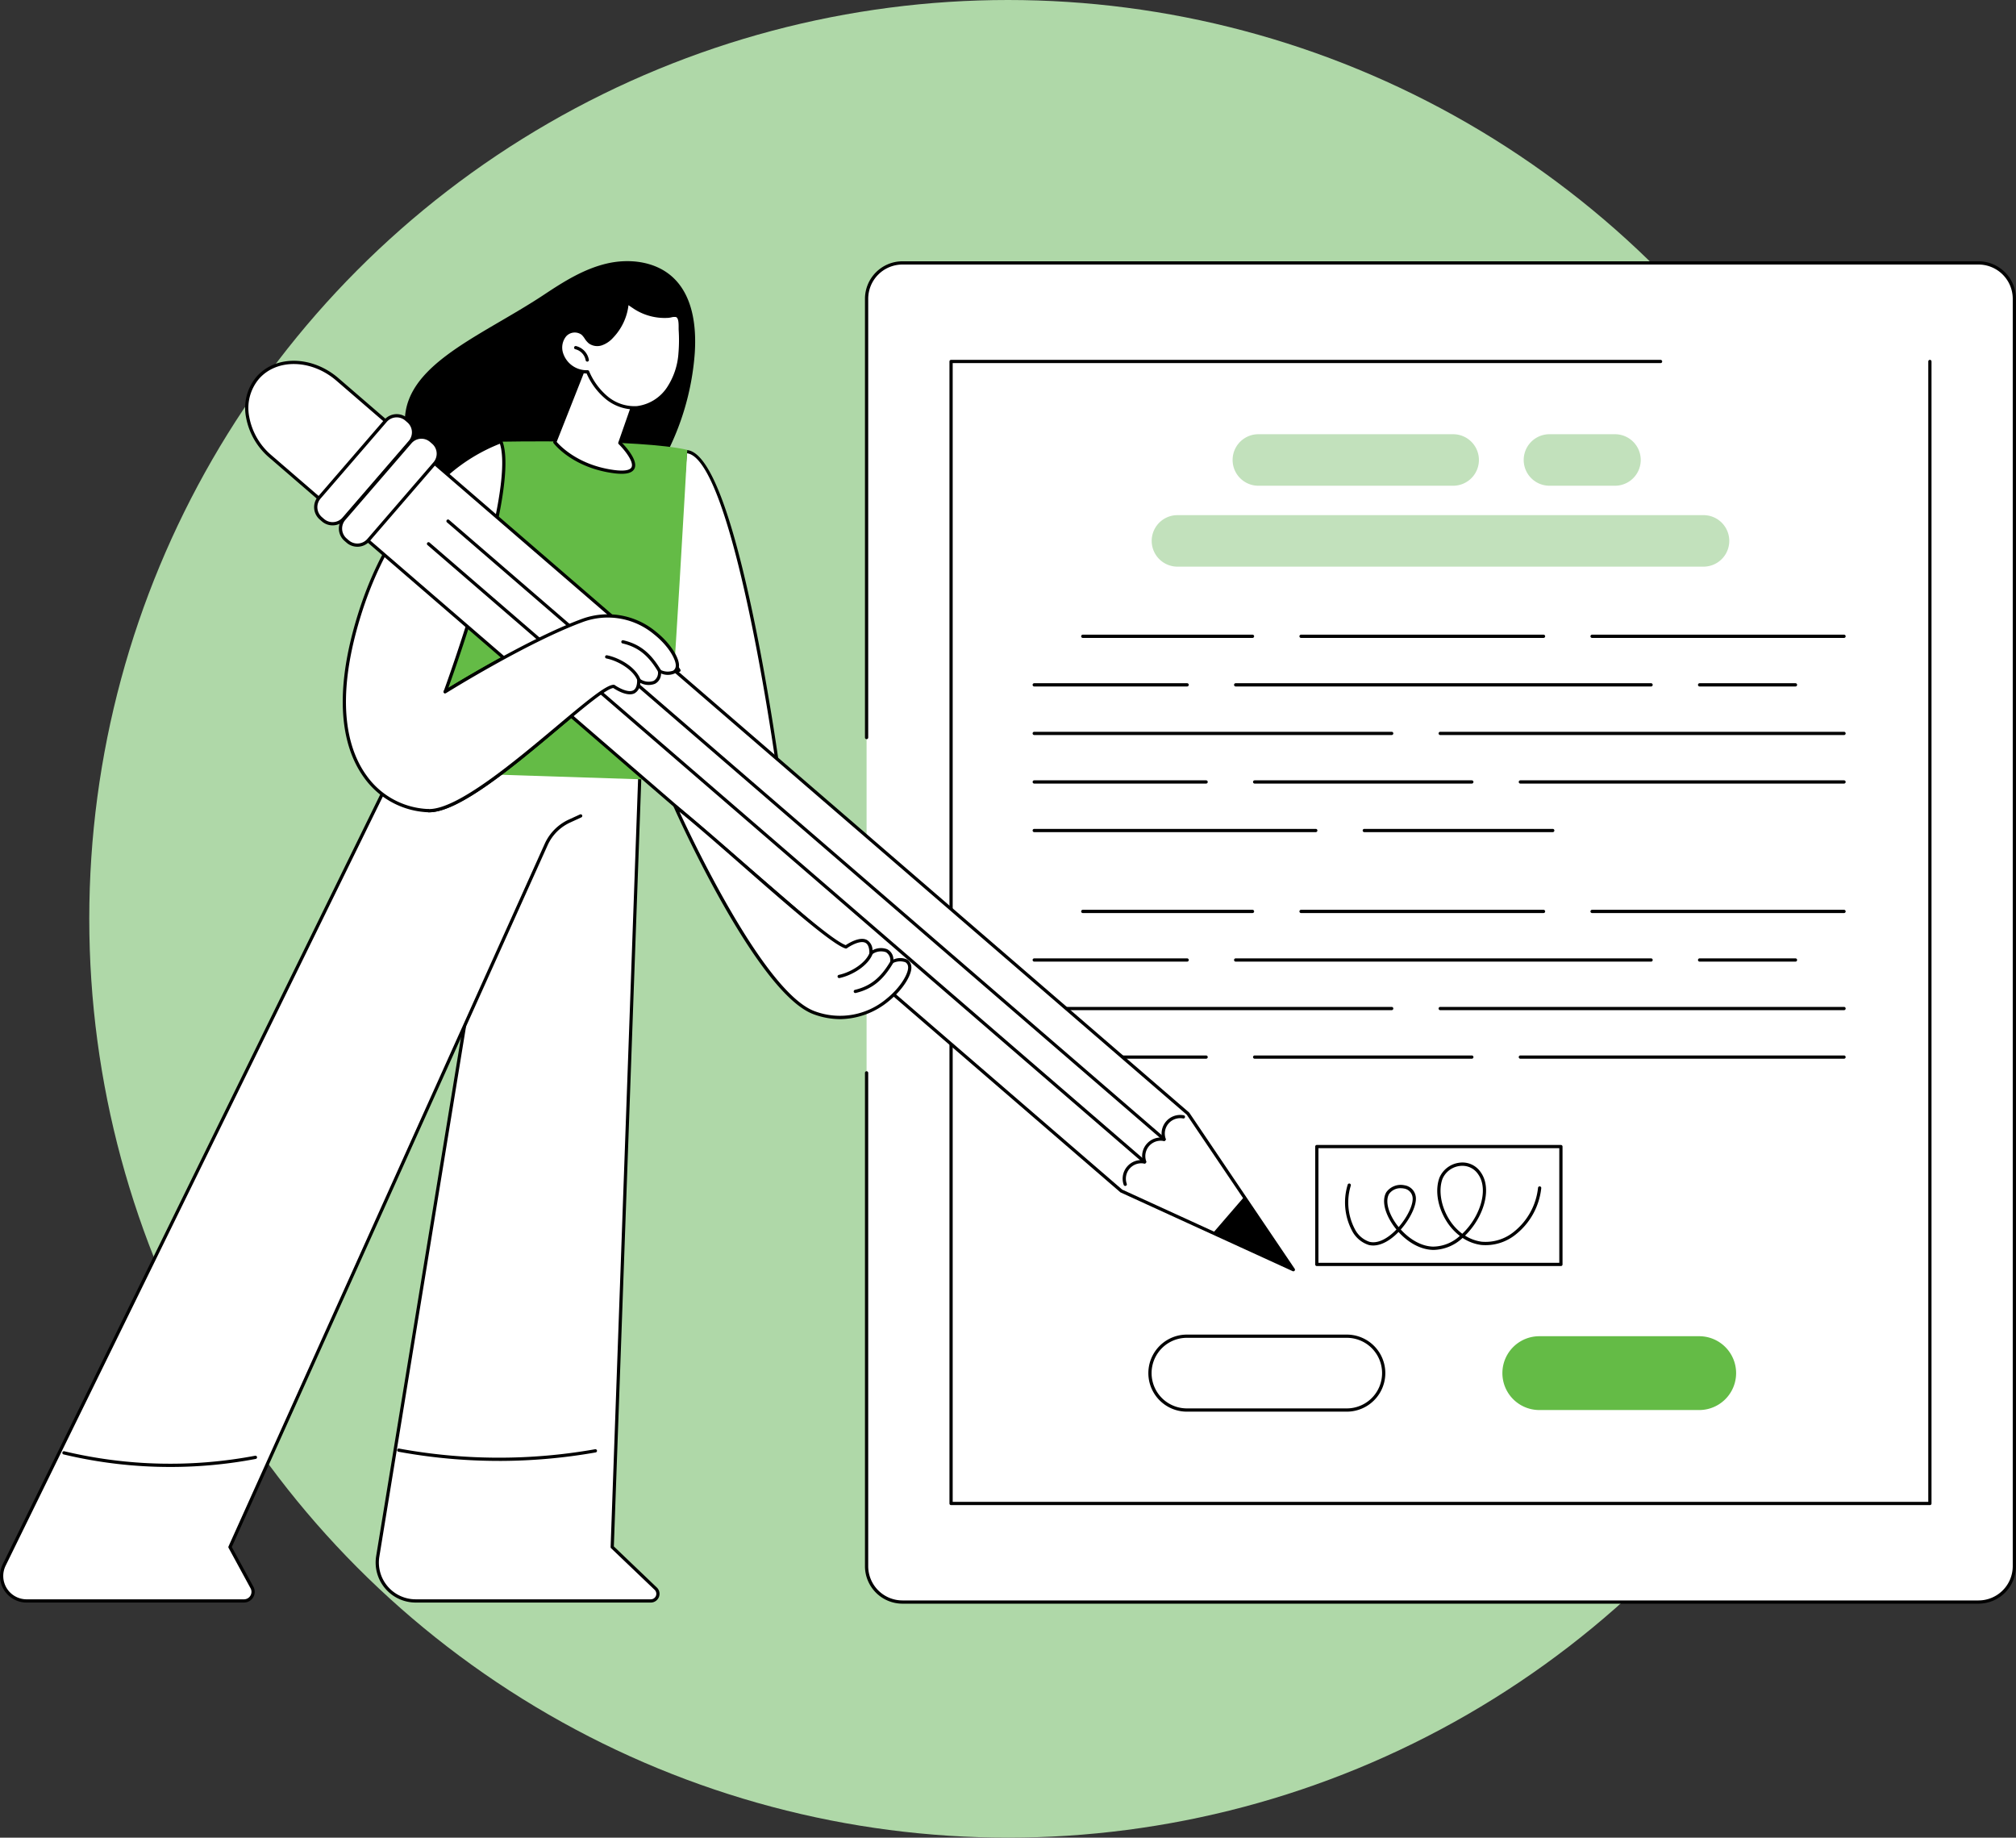 <svg xmlns="http://www.w3.org/2000/svg" xmlns:xlink="http://www.w3.org/1999/xlink" width="471.787" height="430" viewBox="0 0 471.787 430"><rect x="0" y="0" width="471.787" height="430" fill="#333333" stroke="none"/><defs><clipPath id="a"><rect width="471.787" height="314.142" fill="none"/></clipPath></defs><g transform="translate(-16391.512 -3919)"><circle cx="215" cy="215" r="215" transform="translate(16412.404 3919)" fill="#afd8a8"/><g transform="translate(16391.512 3980.107)"><g clip-path="url(#a)"><path d="M136.163,111.335V8.67A8.391,8.391,0,0,1,144.554.279H396.381a8.391,8.391,0,0,1,8.391,8.391V305.236a8.392,8.392,0,0,1-8.391,8.391H144.554a8.392,8.392,0,0,1-8.391-8.391v-193.9Z" transform="translate(66.637 0.137)" fill="#fff"/><path d="M396.5,314.131H144.68a8.78,8.78,0,0,1-8.771-8.771V189.927a.379.379,0,0,1,.758,0V305.36a8.021,8.021,0,0,0,8.013,8.013H396.5a8.021,8.021,0,0,0,8.013-8.013V8.8A8.022,8.022,0,0,0,396.5.781H144.68A8.022,8.022,0,0,0,136.667,8.8V111.46a.379.379,0,0,1-.758,0V8.8A8.78,8.78,0,0,1,144.68.024H396.5a8.779,8.779,0,0,1,8.77,8.771V305.36a8.779,8.779,0,0,1-8.77,8.771" transform="translate(66.513 0.012)"/><path d="M378.628,283.487H149.562a.378.378,0,0,1-.378-.378V15.888a.378.378,0,0,1,.378-.378H315.6a.379.379,0,1,1,0,.758H149.941V282.729H378.249V15.888a.378.378,0,1,1,.757,0V283.109a.379.379,0,0,1-.378.378" transform="translate(73.009 7.59)"/><path d="M310.1,51.956H186.987a6.025,6.025,0,0,1,0-12.051H310.1a6.025,6.025,0,0,1,0,12.051" transform="translate(88.561 19.529)" fill="#c2e1bc"/><path d="M245.288,39.243H199.7a6.025,6.025,0,0,1,0-12.051h45.589a6.025,6.025,0,0,1,0,12.051" transform="translate(94.783 13.308)" fill="#c2e1bc"/><path d="M260.775,39.243H245.439a6.025,6.025,0,0,1,0-12.051h15.336a6.025,6.025,0,0,1,0,12.051" transform="translate(117.167 13.308)" fill="#c2e1bc"/><path d="M309.243,102.667H250.28a.379.379,0,1,1,0-.758h58.964a.379.379,0,0,1,0,.758" transform="translate(122.299 49.873)"/><path d="M261.3,102.667H204.554a.379.379,0,1,1,0-.758H261.3a.379.379,0,0,1,0,.758" transform="translate(99.921 49.873)"/><path d="M209.975,102.667H170.257a.379.379,0,0,1,0-.758h39.718a.379.379,0,0,1,0,.758" transform="translate(83.137 49.873)"/><path d="M289.612,110.3H267.177a.379.379,0,0,1,0-.758h22.435a.379.379,0,0,1,0,.758" transform="translate(130.569 53.606)"/><path d="M291.493,110.3H194.282a.379.379,0,1,1,0-.758h97.211a.379.379,0,0,1,0,.758" transform="translate(94.894 53.606)"/><path d="M198.409,110.3h-35.78a.379.379,0,0,1,0-.758h35.78a.379.379,0,0,1,0,.758" transform="translate(79.404 53.606)"/><path d="M320.919,117.923h-94.5a.379.379,0,0,1,0-.758h94.5a.379.379,0,0,1,0,.758" transform="translate(110.624 57.34)"/><path d="M246.279,117.923h-83.65a.379.379,0,0,1,0-.758h83.65a.379.379,0,0,1,0,.758" transform="translate(79.404 57.34)"/><path d="M314.757,125.551H239.014a.379.379,0,1,1,0-.758h75.743a.379.379,0,0,1,0,.758" transform="translate(116.785 61.073)"/><path d="M248.084,125.551H197.263a.379.379,0,0,1,0-.758h50.821a.379.379,0,0,1,0,.758" transform="translate(96.354 61.073)"/><path d="M202.851,125.551H162.63a.379.379,0,0,1,0-.758h40.221a.379.379,0,0,1,0,.758" transform="translate(79.405 61.073)"/><rect width="57.126" height="27.575" transform="translate(308.163 207.186)" fill="#fff"/><path d="M264.155,167.187H207.029a.379.379,0,0,1-.378-.38V139.232a.379.379,0,0,1,.378-.378h57.126a.378.378,0,0,1,.378.378v27.575a.378.378,0,0,1-.378.38m-56.746-.758h56.367V139.611H207.409Z" transform="translate(101.133 67.954)"/><path d="M256.748,147.471c-.995,8.363-7.822,13.686-13.62,12.928-7.277-.952-11.44-9.876-9.465-15.236,1.125-3.053,6.233-5,9-1.154,4.032,5.6-2.992,17.746-10.85,17.545-6.747-.173-12.852-9.184-10.619-12.928,1.227-2.061,5.669-2.231,6.181.873.57,3.449-5.676,12.183-10.567,10.9-3.494-.916-6.509-6.777-4.617-13.62Z" transform="translate(103.56 69.432)" fill="#fff"/><path d="M232.144,162.06l-.213,0c-3.123-.08-5.995-1.9-8.076-4.2q-.342.355-.7.682c-2.2,2-4.443,2.836-6.315,2.347a6.7,6.7,0,0,1-3.878-3.338,14.155,14.155,0,0,1-1.008-10.75.378.378,0,1,1,.73.2,13.4,13.4,0,0,0,.935,10.171,5.953,5.953,0,0,0,3.414,2.983c1.617.426,3.61-.348,5.612-2.173.244-.222.483-.456.715-.7a15.35,15.35,0,0,1-1.592-2.332c-1.4-2.538-1.68-4.87-.77-6.4a4.152,4.152,0,0,1,4.225-1.619,3.115,3.115,0,0,1,2.656,2.624c.311,1.883-1.221,5.156-3.5,7.733,1.957,2.158,4.678,3.932,7.571,4a9.384,9.384,0,0,0,6.247-2.508,13.147,13.147,0,0,1-3.256-3.667c-1.985-3.284-2.565-7.1-1.509-9.967a5.85,5.85,0,0,1,4.62-3.487,5.153,5.153,0,0,1,5.046,2.242c1.81,2.514,1.628,6.546-.474,10.524a17.482,17.482,0,0,1-3.2,4.285,9.605,9.605,0,0,0,3.878,1.428,10.479,10.479,0,0,0,7.612-2.37,15.228,15.228,0,0,0,5.584-10.228.379.379,0,1,1,.752.089,15.994,15.994,0,0,1-5.87,10.736A11.227,11.227,0,0,1,243.2,160.9a10.385,10.385,0,0,1-4.355-1.649,10.269,10.269,0,0,1-6.7,2.809m6.652-19.682a4.764,4.764,0,0,0-.64.043,5.069,5.069,0,0,0-4.012,3c-.962,2.612-.395,6.269,1.448,9.313a12.262,12.262,0,0,0,3.181,3.545,16.362,16.362,0,0,0,3.183-4.194c1.967-3.722,2.17-7.448.529-9.727a4.408,4.408,0,0,0-3.688-1.976m-14.389,5.241a3.256,3.256,0,0,0-2.76,1.326c-.758,1.27-.466,3.381.782,5.643a14.046,14.046,0,0,0,1.452,2.127c2.078-2.385,3.519-5.39,3.248-7.03a2.386,2.386,0,0,0-2.048-2,3.545,3.545,0,0,0-.675-.063" transform="translate(103.434 69.306)"/><path d="M309.243,59.442H250.28a.379.379,0,1,1,0-.758h58.964a.379.379,0,0,1,0,.758" transform="translate(122.299 28.719)"/><path d="M261.3,59.442H204.554a.379.379,0,1,1,0-.758H261.3a.379.379,0,0,1,0,.758" transform="translate(99.921 28.719)"/><path d="M209.975,59.442H170.257a.379.379,0,0,1,0-.758h39.718a.379.379,0,0,1,0,.758" transform="translate(83.137 28.719)"/><path d="M289.612,67.07H267.177a.379.379,0,0,1,0-.758h22.435a.379.379,0,0,1,0,.758" transform="translate(130.569 32.453)"/><path d="M291.493,67.07H194.282a.379.379,0,1,1,0-.758h97.211a.379.379,0,0,1,0,.758" transform="translate(94.894 32.453)"/><path d="M198.409,67.07h-35.78a.379.379,0,0,1,0-.758h35.78a.379.379,0,0,1,0,.758" transform="translate(79.404 32.453)"/><path d="M320.919,74.7h-94.5a.379.379,0,0,1,0-.758h94.5a.379.379,0,0,1,0,.758" transform="translate(110.624 36.186)"/><path d="M246.279,74.7h-83.65a.379.379,0,0,1,0-.758h83.65a.379.379,0,0,1,0,.758" transform="translate(79.404 36.186)"/><path d="M314.757,82.326H239.014a.379.379,0,1,1,0-.758h75.743a.379.379,0,0,1,0,.758" transform="translate(116.785 39.919)"/><path d="M248.084,82.326H197.263a.379.379,0,0,1,0-.758h50.821a.379.379,0,0,1,0,.758" transform="translate(96.354 39.919)"/><path d="M202.851,82.326H162.63a.379.379,0,0,1,0-.758h40.221a.379.379,0,0,1,0,.758" transform="translate(79.405 39.919)"/><path d="M258.59,89.954h-44.1a.379.379,0,1,1,0-.758h44.1a.379.379,0,0,1,0,.758" transform="translate(104.786 43.652)"/><path d="M228.514,89.954H162.631a.379.379,0,1,1,0-.758h65.883a.379.379,0,0,1,0,.758" transform="translate(79.404 43.652)"/><path d="M226.751,186.173H189.327a8.636,8.636,0,1,1,0-17.272h37.424a8.636,8.636,0,1,1,0,17.272" transform="translate(88.428 82.659)" fill="#fff"/><path d="M226.875,186.677H189.451a9.015,9.015,0,1,1,0-18.031h37.424a9.015,9.015,0,1,1,0,18.031M189.451,169.4a8.258,8.258,0,0,0,0,16.516h37.424a8.258,8.258,0,1,0,0-16.516Z" transform="translate(88.304 82.534)"/><path d="M282.125,186.173H244.7a8.636,8.636,0,1,1,0-17.272h37.424a8.636,8.636,0,1,1,0,17.272" transform="translate(115.528 82.659)" fill="#64bb46"/><path d="M121.245,71.06l-6.979,195.064,10.18,9.729a1.667,1.667,0,0,1-1.151,2.873H68.269A8.99,8.99,0,0,1,59.4,268.284L87.5,96.432Z" transform="translate(29.009 34.776)" fill="#fff"/><path d="M123.417,279.228H68.393a9.368,9.368,0,0,1-9.246-10.88l28.1-171.853a.368.368,0,0,1,.146-.241l33.747-25.372a.381.381,0,0,1,.4-.033.377.377,0,0,1,.2.35l-6.972,194.893,10.056,9.613a2.045,2.045,0,0,1-1.415,3.524M87.971,96.767,59.894,268.47a8.611,8.611,0,0,0,8.5,10h55.024a1.289,1.289,0,0,0,.892-2.221l-10.181-9.729a.383.383,0,0,1-.116-.287l6.951-194.27Z" transform="translate(28.885 34.652)"/><path d="M97.7,72.85.858,270.307A5.844,5.844,0,0,0,6.1,278.725H56.979a2.127,2.127,0,0,0,1.868-3.144L53.7,266.125,129.389,97.953l13.043-5.978,7.7-20.914Z" transform="translate(0.124 34.777)" fill="#fff"/><path d="M57.1,278.641H6.229A6.224,6.224,0,0,1,.64,269.676L97.487,72.22a.377.377,0,0,1,.506-.174.381.381,0,0,1,.174.508L1.321,270.01a5.465,5.465,0,0,0,4.908,7.873H57.1a1.748,1.748,0,0,0,1.536-2.584l-5.146-9.458a.374.374,0,0,1-.012-.335l73.991-164.4a11.381,11.381,0,0,1,5.636-5.676l2.608-1.195a.379.379,0,1,1,.316.688l-2.608,1.2a10.623,10.623,0,0,0-5.261,5.3L54.247,265.644l5.056,9.292a2.505,2.505,0,0,1-2.2,3.7" transform="translate(0 35.24)"/><path d="M86.227,189.443A130.08,130.08,0,0,1,62.718,187.3a.379.379,0,1,1,.137-.745,129.1,129.1,0,0,0,45.872.158.378.378,0,0,1,.131.745,130.129,130.129,0,0,1-22.631,1.988" transform="translate(30.542 91.294)"/><path d="M35.052,190.651a107.165,107.165,0,0,1-24.97-2.934.379.379,0,0,1,.177-.737,106.774,106.774,0,0,0,44.652,1.047.379.379,0,1,1,.143.745,106.76,106.76,0,0,1-20,1.88" transform="translate(4.793 91.501)"/><path d="M63.827,40.086c-2.474-15.211,16.963-22,32.458-32.308,4.522-3.007,9.225-5.947,14.507-7.2S122.1.015,126.154,3.628c4.787,4.27,5.718,11.4,5.31,17.8A61.487,61.487,0,0,1,104.813,67.8c-11.787,7.918-37.579-6.768-40.985-27.712" transform="translate(31.132 0)"/><path d="M130.667,103.392S120.524,29.381,109.09,29.931l-4.24,56.208Z" transform="translate(51.313 14.646)" fill="#fff"/><path d="M130.791,103.9a.371.371,0,0,1-.21-.064L104.764,86.578a.378.378,0,0,1-.167-.343l4.239-56.21a.379.379,0,0,1,.36-.349c.046,0,.092,0,.14,0,4.912,0,10.067,12.387,15.324,36.828,3.922,18.236,6.48,36.779,6.506,36.964a.379.379,0,0,1-.375.43M105.369,86.072l24.929,16.66c-.545-3.817-2.936-20.067-6.379-36.076C117.647,37.5,112.7,30.742,109.564,30.442Z" transform="translate(51.189 14.522)"/><path d="M66.975,105.764,84.447,28.389s32.277-.657,43.615,1.906c0,0-3.248,58.482-4.928,77.289Z" transform="translate(32.777 13.856)" fill="#64bb46"/><path d="M132.414,81.881s-9.63-16.5-22.788-11.617S77.715,86.872,77.715,86.872,95.03,39.837,90.744,28.363c0,0-22.68,6.811-33.172,40.717S62.73,114.5,73.832,114.7s38.936-29.1,43.325-29.083Z" transform="translate(26.48 13.881)" fill="#fff"/><path d="M74.069,115.208h-.119A19.369,19.369,0,0,1,58.8,107.036c-4.219-5.831-7.9-17.147-1.463-37.945,5.445-17.6,14.228-27.8,20.636-33.249,6.963-5.923,12.554-7.647,12.789-7.717a.379.379,0,0,1,.463.229C95.208,39.022,81.136,78.988,78.567,86.1c3.953-2.417,19.675-11.85,31.052-16.071,13.3-4.936,23.15,11.614,23.246,11.781a.379.379,0,0,1-.237.56l-15.257,3.738c-.03.007-.066,0-.091.012h0c-1.549,0-7.063,4.628-12.9,9.528-10.386,8.719-23.3,19.556-30.308,19.557M90.634,28.967a41.261,41.261,0,0,0-12.206,7.481c-6.321,5.387-14.985,15.463-20.369,32.868-6.343,20.5-2.766,31.586,1.352,37.276a18.608,18.608,0,0,0,14.551,7.857h.107c6.732,0,20.068-11.193,29.819-19.378,7.319-6.144,11.573-9.644,13.342-9.706l14.709-3.6c-1.641-2.55-10.545-15.289-22.058-11.019C96.911,75.555,78.227,87.2,78.039,87.318a.379.379,0,0,1-.556-.453c.171-.465,16.879-46.106,13.15-57.9" transform="translate(26.355 13.756)"/><path d="M100.615,67.611a.378.378,0,0,1-.357-.255,9.592,9.592,0,0,0-5.113-5.536.378.378,0,1,1,.3-.693,10.355,10.355,0,0,1,5.524,5.98.379.379,0,0,1-.234.483.353.353,0,0,1-.124.021" transform="translate(46.452 29.9)"/><path d="M104.092,67.4a.377.377,0,0,1-.362-.27,11.255,11.255,0,0,0-5.9-6.859.378.378,0,0,1,.322-.685,12.013,12.013,0,0,1,6.308,7.326.379.379,0,0,1-.255.471.345.345,0,0,1-.109.016" transform="translate(47.769 29.145)"/><path d="M259.035,191.7l24.655,36.509-40.269-18.421L44.366,37.976c-6-5.18-7.372-13.43-3.061-18.424s12.672-4.845,18.674.337Z" transform="translate(18.984 7.782)" fill="#fff"/><path d="M283.814,228.712a.366.366,0,0,1-.156-.034l-40.269-18.422a.358.358,0,0,1-.091-.057L44.243,38.384a16.217,16.217,0,0,1-5.524-9.505,11.335,11.335,0,0,1,2.423-9.453c4.441-5.144,13.057-5.012,19.209.3L259.406,191.537a.4.4,0,0,1,.067.074l24.655,36.511a.379.379,0,0,1-.314.59M243.753,209.59l38.994,17.838-23.873-35.351L59.856,20.3c-5.835-5.034-13.972-5.2-18.141-.375a10.588,10.588,0,0,0-2.249,8.834,15.451,15.451,0,0,0,5.271,9.057Z" transform="translate(18.858 7.66)"/><path d="M190.6,155.45l18.8,8.6-11.512-17.046Z" transform="translate(93.276 71.943)"/><path d="M71.78,30.326,56.09,48.506a3.294,3.294,0,0,1-4.645.341l-.734-.633a3.294,3.294,0,0,1-.341-4.645l15.692-18.18a3.293,3.293,0,0,1,4.645-.341l.733.633a3.294,3.294,0,0,1,.341,4.645" transform="translate(24.259 11.866)" fill="#fff"/><path d="M53.682,50.064a3.813,3.813,0,0,1-2.5-.928l-.5-.433a3.829,3.829,0,0,1-.4-5.395L65.778,25.361a3.828,3.828,0,0,1,5.395-.4l.5.432a3.831,3.831,0,0,1,.4,5.4L56.58,48.74a3.819,3.819,0,0,1-2.9,1.324M68.675,24.794a3.064,3.064,0,0,0-2.325,1.062L50.859,43.8a3.074,3.074,0,0,0,.317,4.328l.5.432a3.071,3.071,0,0,0,4.327-.317L71.5,30.3a3.074,3.074,0,0,0-.317-4.328l-.5-.432a3.053,3.053,0,0,0-2-.745" transform="translate(24.155 11.763)"/><path d="M75.67,33.683,59.98,51.863a3.294,3.294,0,0,1-4.645.341l-.734-.633a3.294,3.294,0,0,1-.341-4.645l15.692-18.18A3.294,3.294,0,0,1,74.6,28.4l.733.633a3.294,3.294,0,0,1,.341,4.645" transform="translate(26.162 13.51)" fill="#fff"/><path d="M57.571,53.421a3.813,3.813,0,0,1-2.5-.928l-.5-.433a3.829,3.829,0,0,1-.4-5.395L69.667,28.718a3.828,3.828,0,0,1,5.395-.4l.5.432a3.827,3.827,0,0,1,.4,5.4L60.469,52.1a3.819,3.819,0,0,1-2.9,1.324M72.564,28.151a3.064,3.064,0,0,0-2.325,1.062L54.748,47.16a3.074,3.074,0,0,0,.317,4.328l.5.432A3.073,3.073,0,0,0,59.9,51.6L75.387,33.656a3.07,3.07,0,0,0-.317-4.328l-.5-.432a3.053,3.053,0,0,0-2-.745" transform="translate(26.059 13.406)"/><path d="M176.99,147.276a.38.38,0,0,1-.363-.273,4.358,4.358,0,0,1,4.928-5.709.379.379,0,0,1-.1.751,3.6,3.6,0,0,0-4.1,4.745.377.377,0,0,1-.363.486" transform="translate(86.336 69.123)"/><path d="M180.05,143.732a.38.38,0,0,1-.363-.273,4.358,4.358,0,0,1,4.928-5.709.378.378,0,0,1,.322.427.374.374,0,0,1-.426.323,3.6,3.6,0,0,0-4.1,4.747.377.377,0,0,1-.363.484" transform="translate(87.833 67.388)"/><path d="M183.109,140.187a.38.38,0,0,1-.363-.273,4.358,4.358,0,0,1,4.927-5.709.379.379,0,0,1-.1.751,3.6,3.6,0,0,0-4.1,4.745.377.377,0,0,1-.363.486" transform="translate(89.33 65.654)"/><path d="M234.863,189.413a.373.373,0,0,1-.247-.092l-167.4-144.5a.378.378,0,1,1,.494-.572l167.4,144.495a.378.378,0,0,1-.247.666" transform="translate(32.828 21.611)"/><path d="M237.937,185.851a.373.373,0,0,1-.247-.092L70.285,41.264a.379.379,0,1,1,.494-.573l167.4,144.495a.378.378,0,0,1-.247.666" transform="translate(34.333 19.868)"/><path d="M67.351,101.312c11.1.2,38.936-29.1,43.323-29.083,0,0,5.852,4.182,5.852-1.485,1.262,1.007,4.976,1.7,4.849-2.079,1.826.757,3.926.819,4.176-1.111.45-3.446-9.251-15.564-22.408-10.682S71.234,73.48,71.234,73.48Z" transform="translate(32.961 27.273)" fill="#fff"/><path d="M67.588,101.82h-.121a.378.378,0,0,1,.015-.757h.106c6.734,0,20.068-11.193,29.819-19.378,7.384-6.2,11.649-9.706,13.39-9.706a.335.335,0,0,1,.223.071c.786.562,3.1,1.877,4.321,1.247.618-.319.932-1.133.932-2.425a.378.378,0,0,1,.615-.295,3.506,3.506,0,0,0,3.239.492,2.2,2.2,0,0,0,.993-2.261.38.38,0,0,1,.524-.363,3.727,3.727,0,0,0,3.032.237,1.313,1.313,0,0,0,.624-1.047c.168-1.3-1.5-4.607-5.083-7.457A16.873,16.873,0,0,0,103.4,57.354c-12.97,4.812-31.657,16.458-31.843,16.575a.379.379,0,1,1-.4-.642c.188-.118,18.939-11.8,31.982-16.644a17.608,17.608,0,0,1,17.552,2.939c3.643,2.9,5.587,6.421,5.362,8.147a2.07,2.07,0,0,1-1,1.606,3.984,3.984,0,0,1-3.186,0,2.667,2.667,0,0,1-1.4,2.408,4.105,4.105,0,0,1-3.464-.21,2.792,2.792,0,0,1-1.315,2.435c-1.71.879-4.407-.831-5-1.229-1.682.194-7.084,4.729-12.8,9.523C87.508,90.981,74.6,101.82,67.588,101.82" transform="translate(32.836 27.145)"/><path d="M103.018,68.155a.378.378,0,0,1-.357-.255c-.867-2.49-4.45-4.654-7.274-5.231a.379.379,0,1,1,.152-.742c3.093.63,6.871,2.945,7.837,5.724a.379.379,0,0,1-.232.483.368.368,0,0,1-.125.021" transform="translate(46.533 30.303)"/><path d="M106.568,67.108a.379.379,0,0,1-.326-.185c-2.3-3.855-4.717-5.773-8.341-6.622a.379.379,0,0,1,.173-.737c3.846.9,6.4,2.919,8.819,6.97a.379.379,0,0,1-.131.52.384.384,0,0,1-.194.054" transform="translate(47.769 29.145)"/><path d="M138.627,133.957c13.189,4.8,22.809-7.383,22.338-10.826-.265-1.93-2.364-1.853-4.185-1.086.1-3.779-3.609-3.062-4.861-2.046-.037-5.667-5.861-1.448-5.861-1.448-4.79-1.416-28.8-24.085-39.968-32.9,0,0,19.349,43.51,32.537,48.305" transform="translate(51.92 41.917)" fill="#fff"/><path d="M144.831,135.573a18.049,18.049,0,0,1-6.209-1.136c-13.187-4.8-31.961-46.725-32.753-48.508a.379.379,0,0,1,.581-.451c4.148,3.275,9.952,8.36,16.1,13.743,10.043,8.8,20.423,17.886,23.574,19.036.676-.456,3.268-2.07,4.937-1.224a2.787,2.787,0,0,1,1.332,2.425,4.107,4.107,0,0,1,3.463-.232,2.673,2.673,0,0,1,1.419,2.4,3.992,3.992,0,0,1,3.186-.019,2.075,2.075,0,0,1,1.007,1.6c.237,1.725-1.685,5.256-5.31,8.183a18.2,18.2,0,0,1-11.324,4.187M107.218,87.064c3.494,7.571,20.125,42.466,31.663,46.663a16.877,16.877,0,0,0,16.8-2.93c3.561-2.875,5.211-6.2,5.034-7.49a1.309,1.309,0,0,0-.63-1.044,3.725,3.725,0,0,0-3.031.256.386.386,0,0,1-.362-.036.378.378,0,0,1-.164-.323,2.2,2.2,0,0,0-1.01-2.256,3.515,3.515,0,0,0-3.235.514.379.379,0,0,1-.618-.292c-.007-1.29-.328-2.1-.947-2.419-1.23-.624-3.53.709-4.313,1.276a.386.386,0,0,1-.329.057c-3.093-.916-13.735-10.237-24.027-19.25-5.546-4.858-10.816-9.474-14.83-12.725" transform="translate(51.795 41.792)"/><path d="M131.977,114.7a.379.379,0,0,1-.077-.749c2.819-.594,6.389-2.782,7.24-5.278a.378.378,0,1,1,.716.244c-.949,2.785-4.711,5.124-7.8,5.776a.486.486,0,0,1-.079.007" transform="translate(64.403 53.057)"/><path d="M134.518,117.485a.378.378,0,0,1-.088-.746c3.616-.873,6.022-2.808,8.3-6.677a.379.379,0,1,1,.652.384c-2.392,4.066-4.933,6.1-8.773,7.028a.366.366,0,0,1-.089.01" transform="translate(65.647 53.772)"/><path d="M94.766,15.53,87.181,34.757s4.252,5.609,13.789,6.887,1.422-6.7,1.422-6.7L107,21.76Z" transform="translate(42.666 7.6)" fill="#fff"/><path d="M102.937,42.285a14.526,14.526,0,0,1-1.893-.141c-9.583-1.284-13.863-6.8-14.04-7.033a.376.376,0,0,1-.051-.368l7.585-19.227a.379.379,0,0,1,.219-.214.371.371,0,0,1,.305.016l12.232,6.23a.377.377,0,0,1,.186.462l-4.529,12.958c.847.865,3.92,4.194,2.985,6.107-.4.81-1.384,1.211-3,1.211m-15.2-7.472c.783.916,5.054,5.462,13.406,6.58,2.94.393,3.859-.137,4.111-.652.59-1.2-1.53-3.953-3-5.4a.374.374,0,0,1-.092-.395l4.5-12.87L95.089,16.182Z" transform="translate(42.541 7.476)"/><path d="M116.038,18.486a17.013,17.013,0,0,1-2.791,8.247A10.3,10.3,0,0,1,105.98,31.2,10.152,10.152,0,0,1,98.9,28.888,16.014,16.014,0,0,1,94.41,22.8,6.151,6.151,0,0,1,88.32,18.6a4.556,4.556,0,0,1,.769-4.337,3.081,3.081,0,0,1,4.133-.43c.66.576.992,1.464,1.674,2.011a3.007,3.007,0,0,0,2.781.386,6.087,6.087,0,0,0,2.393-1.634,12.864,12.864,0,0,0,3.6-8.268c-.015.29,1.314,1.111,1.547,1.27a12.342,12.342,0,0,0,1.851,1.052A12.937,12.937,0,0,0,111.1,9.753a12.576,12.576,0,0,0,2.131.045,6.782,6.782,0,0,1,1.912-.183c1.144.311.894,2.487.941,3.369a37.293,37.293,0,0,1-.052,5.5" transform="translate(43.111 3.095)" fill="#fff"/><path d="M105.373,31.736a10.756,10.756,0,0,1-6.588-2.428A16.121,16.121,0,0,1,94.3,23.315h-.1a6.589,6.589,0,0,1-6.112-4.486,4.88,4.88,0,0,1,.849-4.7,3.45,3.45,0,0,1,4.663-.462,5.411,5.411,0,0,1,.862,1.044,4.361,4.361,0,0,0,.8.956,2.617,2.617,0,0,0,2.426.32,5.58,5.58,0,0,0,2.239-1.537,12.507,12.507,0,0,0,3.488-8.02h0a.371.371,0,0,1,.4-.359.38.38,0,0,1,.354.305,5.872,5.872,0,0,0,1.227.923c.071.046.128.085.162.107a12.057,12.057,0,0,0,1.8,1.02A12.506,12.506,0,0,0,111.27,9.5a12.166,12.166,0,0,0,2.067.043,4.945,4.945,0,0,0,.611-.1,3.269,3.269,0,0,1,1.425-.073c1.226.334,1.218,2.043,1.214,3.175,0,.207,0,.392.006.539a37.237,37.237,0,0,1-.054,5.558,17.229,17.229,0,0,1-2.858,8.43,10.691,10.691,0,0,1-7.542,4.626c-.253.022-.509.034-.766.034M94.535,22.548a.376.376,0,0,1,.346.225,15.524,15.524,0,0,0,4.377,5.943,9.773,9.773,0,0,0,6.814,2.233,9.93,9.93,0,0,0,6.991-4.31,16.494,16.494,0,0,0,2.723-8.064,36.347,36.347,0,0,0,.051-5.445c-.009-.161-.007-.36-.007-.585,0-.844.01-2.259-.654-2.44a2.811,2.811,0,0,0-1.081.085,5.77,5.77,0,0,1-.709.11,13.039,13.039,0,0,1-2.194-.046,13.236,13.236,0,0,1-4.158-1.139,12.556,12.556,0,0,1-1.909-1.083l-.149-.1c-.365-.238-.654-.436-.877-.606a13.3,13.3,0,0,1-3.631,7.654,6.309,6.309,0,0,1-2.545,1.729,3.38,3.38,0,0,1-3.135-.45,5,5,0,0,1-.949-1.116,4.744,4.744,0,0,0-.739-.906,2.707,2.707,0,0,0-3.6.4,4.179,4.179,0,0,0-.687,3.971,5.782,5.782,0,0,0,5.7,3.939h.024m9.633-16.081h0Z" transform="translate(42.985 2.97)"/><path d="M90.455,13.59a3.644,3.644,0,0,1,2.709,2.891Z" transform="translate(44.268 6.651)" fill="#fff"/><path d="M93.288,16.983a.38.38,0,0,1-.374-.317,3.247,3.247,0,0,0-2.42-2.581.379.379,0,0,1,.171-.739,4.02,4.02,0,0,1,3,3.2.379.379,0,0,1-.313.435.421.421,0,0,1-.061,0" transform="translate(44.144 6.527)"/></g></g></g></svg>